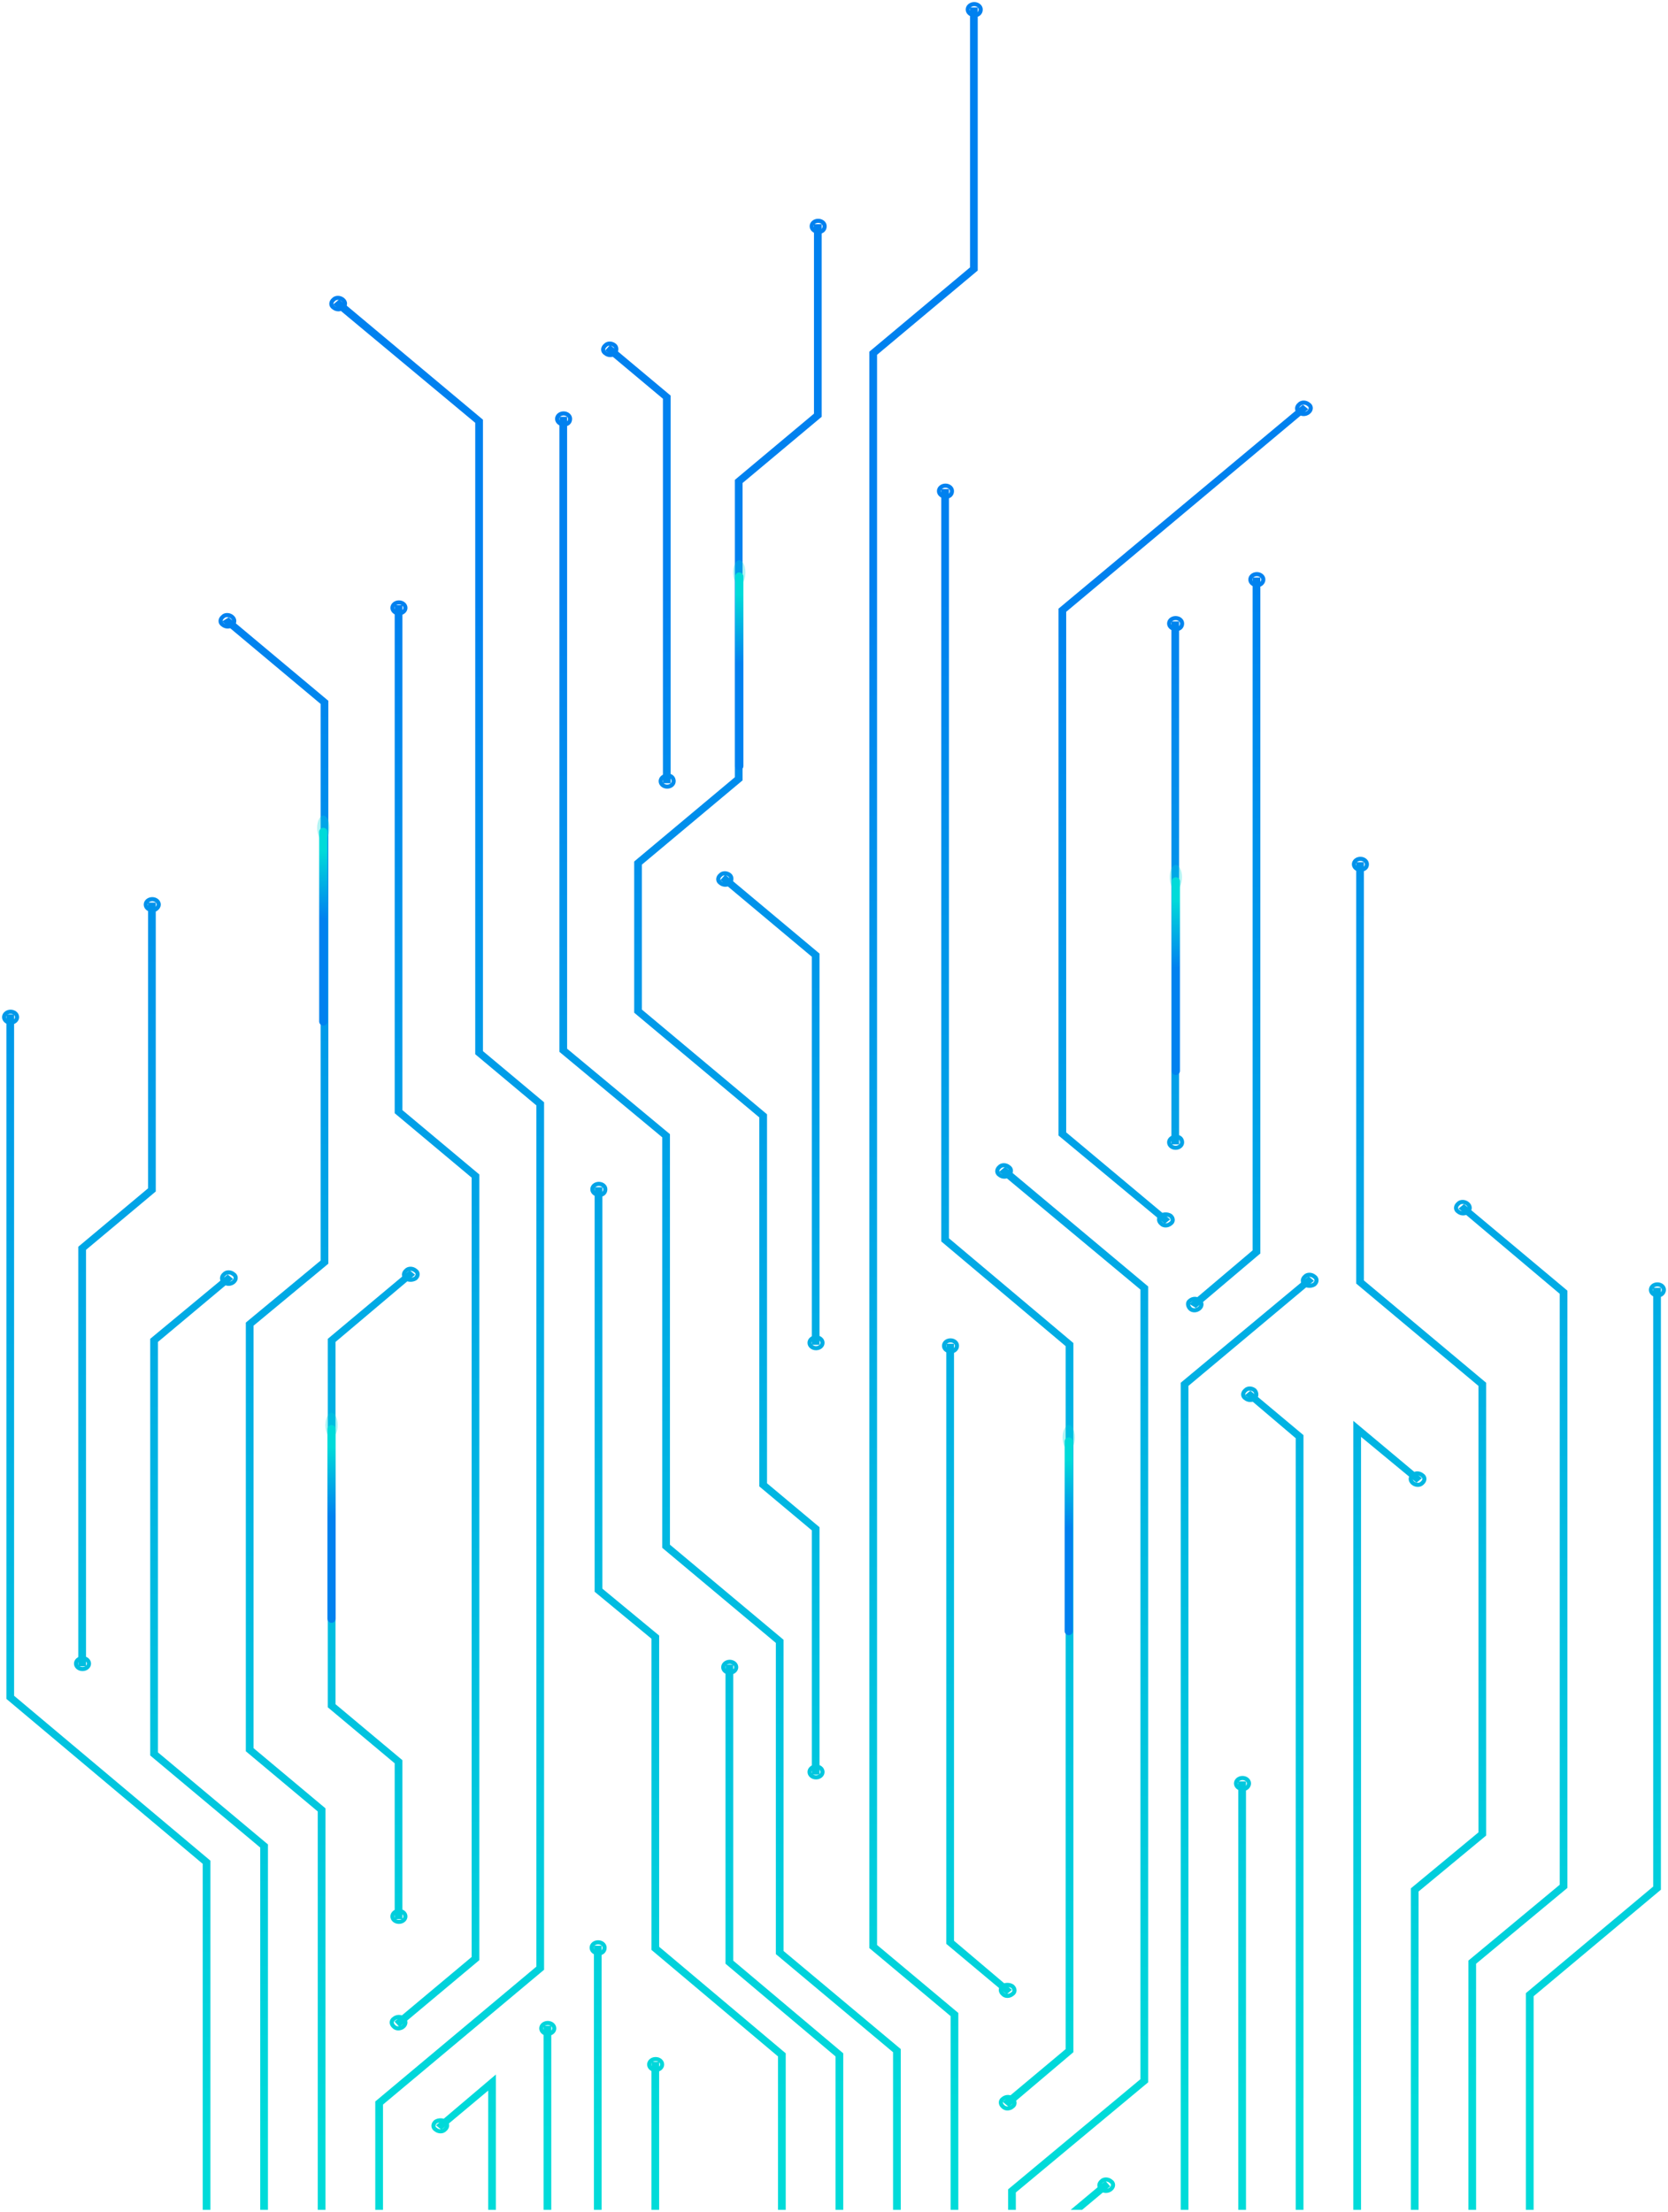 <svg width="405" height="537" viewBox="0 0 405 537" fill="none" xmlns="http://www.w3.org/2000/svg">
<path d="M2.05 412.224L49.719 452.265V536H50.592V451.973L2.923 411.932V246.799H2.05V412.224Z" stroke="url(#paint0_linear_1921_1429)"/>
<path d="M4.143 246.945C4.143 246.214 3.445 245.63 2.571 245.63C1.698 245.63 1 246.214 1 246.945C1 247.676 1.698 248.26 2.571 248.26C3.445 248.26 4.143 247.676 4.143 246.945Z" stroke="url(#paint1_linear_1921_1429)"/>
<path d="M36.972 325.274V425.961L63.687 448.32V536H64.56V448.027L37.845 425.669V325.566L55.83 310.514L55.306 310.076L36.972 325.274Z" stroke="url(#paint2_linear_1921_1429)"/>
<path d="M56.703 311.246C57.401 310.661 57.401 309.784 56.703 309.346C56.005 308.761 54.957 308.761 54.433 309.346C53.735 309.93 53.735 310.807 54.433 311.246C54.957 311.83 56.005 311.83 56.703 311.246Z" stroke="url(#paint3_linear_1921_1429)"/>
<path d="M54.776 150.935L78.348 170.663V306.276L60.189 321.328V424.938L77.65 439.551V536H78.523V439.259L61.062 424.646V321.62L79.221 306.569V170.371L55.474 150.496L54.776 150.935Z" stroke="url(#paint4_linear_1921_1429)"/>
<path d="M56.352 149.767C55.654 149.182 54.606 149.182 54.083 149.767C53.384 150.351 53.384 151.228 54.083 151.667C54.781 152.251 55.829 152.251 56.352 151.667C57.051 151.228 57.051 150.351 56.352 149.767Z" stroke="url(#paint5_linear_1921_1429)"/>
<path d="M81.666 73.922L115.889 102.418V255.714L130.731 268.135V477.693L91.618 510.427V536H92.492V510.719L131.604 477.985V267.843L116.762 255.421V102.126L82.364 73.337L81.666 73.922Z" stroke="url(#paint6_linear_1921_1429)"/>
<path d="M83.244 72.752C82.546 72.168 81.498 72.168 80.974 72.752C80.276 73.337 80.276 74.213 80.974 74.652C81.673 75.237 82.721 75.237 83.244 74.652C83.943 74.067 83.943 73.337 83.244 72.752Z" stroke="url(#paint7_linear_1921_1429)"/>
<path d="M119.035 536H119.908V504.728L106.638 515.98L107.162 516.418L119.035 506.481V536Z" stroke="url(#paint8_linear_1921_1429)"/>
<path d="M105.769 515.104C105.071 515.688 105.071 516.565 105.769 517.003C106.468 517.588 107.515 517.588 108.039 517.003C108.738 516.419 108.738 515.542 108.039 515.104C107.515 514.665 106.468 514.665 105.769 515.104Z" stroke="url(#paint9_linear_1921_1429)"/>
<path d="M132.479 492.306V536H133.352V492.306H132.479Z" stroke="url(#paint10_linear_1921_1429)"/>
<path d="M134.572 492.452C134.572 491.721 133.873 491.137 133 491.137C132.127 491.137 131.429 491.721 131.429 492.452C131.429 493.183 132.127 493.767 133 493.767C133.873 493.767 134.572 493.183 134.572 492.452Z" stroke="url(#paint11_linear_1921_1429)"/>
<path d="M144.705 472.87V536H145.578V472.87H144.705Z" stroke="url(#paint12_linear_1921_1429)"/>
<path d="M146.8 472.869C146.8 472.138 146.101 471.554 145.228 471.554C144.355 471.554 143.657 472.138 143.657 472.869C143.657 473.6 144.355 474.184 145.228 474.184C146.101 474.33 146.8 473.746 146.8 472.869Z" stroke="url(#paint13_linear_1921_1429)"/>
<path d="M158.671 501.074V536H159.544V501.074H158.671Z" stroke="url(#paint14_linear_1921_1429)"/>
<path d="M160.764 501.22C160.764 500.49 160.066 499.905 159.193 499.905C158.32 499.905 157.621 500.49 157.621 501.22C157.621 501.951 158.32 502.536 159.193 502.536C160.066 502.536 160.764 501.951 160.764 501.22Z" stroke="url(#paint15_linear_1921_1429)"/>
<path d="M144.881 386.212L158.675 397.611V473.162L189.406 499.028V536H190.279V498.736L159.548 472.87V397.318L145.754 385.92V288.74H144.881V386.212Z" stroke="url(#paint16_linear_1921_1429)"/>
<path d="M146.974 288.739C146.974 288.008 146.275 287.424 145.402 287.424C144.529 287.424 143.831 288.008 143.831 288.739C143.831 289.47 144.529 290.054 145.402 290.054C146.275 290.2 146.974 289.616 146.974 288.739Z" stroke="url(#paint17_linear_1921_1429)"/>
<path d="M176.656 476.524L203.372 499.028V536H204.245V498.736L177.529 476.231V404.625H176.656V476.524Z" stroke="url(#paint18_linear_1921_1429)"/>
<path d="M178.751 404.771C178.751 404.041 178.053 403.456 177.18 403.456C176.307 403.456 175.608 404.041 175.608 404.771C175.608 405.502 176.307 406.086 177.18 406.086C178.053 406.086 178.751 405.502 178.751 404.771Z" stroke="url(#paint19_linear_1921_1429)"/>
<path d="M136.323 255.129L161.292 275.88V375.544L188.88 398.634V474.185L217.341 498.005V536H218.214V497.713L189.753 473.893V398.341L162.165 375.252V275.588L137.196 254.837V101.687H136.323V255.129Z" stroke="url(#paint20_linear_1921_1429)"/>
<path d="M138.415 101.687C138.415 100.957 137.717 100.372 136.844 100.372C135.971 100.372 135.272 100.957 135.272 101.687C135.272 102.418 135.971 103.003 136.844 103.003C137.717 103.149 138.415 102.564 138.415 101.687Z" stroke="url(#paint21_linear_1921_1429)"/>
<path d="M236.027 65.154L211.582 85.612V472.724L231.312 489.237V536H232.186V488.945L212.455 472.432V85.905L236.9 65.446V2.316H236.027V65.154Z" stroke="url(#paint22_linear_1921_1429)"/>
<path d="M238.119 2.315C238.119 1.585 237.421 1 236.548 1C235.675 1 234.976 1.585 234.976 2.315C234.976 3.046 235.675 3.63 236.548 3.63C237.421 3.777 238.119 3.192 238.119 2.315Z" stroke="url(#paint23_linear_1921_1429)"/>
<path d="M243.357 284.502L277.406 312.852V505.02L245.278 531.763V536H246.151V532.055L278.279 505.312V312.56L244.055 283.918L243.357 284.502Z" stroke="url(#paint24_linear_1921_1429)"/>
<path d="M244.936 283.333C244.237 282.749 243.19 282.749 242.666 283.333C241.967 283.918 241.967 284.795 242.666 285.233C243.364 285.818 244.412 285.818 244.936 285.233C245.634 284.648 245.634 283.772 244.936 283.333Z" stroke="url(#paint25_linear_1921_1429)"/>
<path d="M261.344 536H262.566L268.852 530.74L268.328 530.155L261.344 536Z" stroke="url(#paint26_linear_1921_1429)"/>
<path d="M269.728 531.47C270.427 530.886 270.427 530.009 269.728 529.571C269.03 528.986 267.982 528.986 267.458 529.571C266.76 530.155 266.76 531.032 267.458 531.47C267.982 532.055 269.03 532.055 269.728 531.47Z" stroke="url(#paint27_linear_1921_1429)"/>
<path d="M287.183 335.942V536H288.056V336.234L318.263 310.953L317.74 310.514L287.183 335.942Z" stroke="url(#paint28_linear_1921_1429)"/>
<path d="M319.133 311.829C319.832 311.244 319.832 310.368 319.133 309.929C318.435 309.345 317.387 309.345 316.863 309.929C316.165 310.514 316.165 311.391 316.863 311.829C317.387 312.267 318.435 312.267 319.133 311.829Z" stroke="url(#paint29_linear_1921_1429)"/>
<path d="M301.16 432.975V536H302.033V432.975H301.16Z" stroke="url(#paint30_linear_1921_1429)"/>
<path d="M303.255 432.977C303.255 432.246 302.557 431.662 301.683 431.662C300.81 431.662 300.112 432.246 300.112 432.977C300.112 433.708 300.81 434.292 301.683 434.292C302.557 434.438 303.255 433.708 303.255 432.977Z" stroke="url(#paint31_linear_1921_1429)"/>
<path d="M303.07 338.718L315.118 348.948V536H315.991V348.655L303.593 338.28L303.07 338.718Z" stroke="url(#paint32_linear_1921_1429)"/>
<path d="M304.645 337.549C303.946 336.965 302.898 336.965 302.375 337.549C301.676 338.134 301.676 339.01 302.375 339.449C303.073 340.033 304.121 340.033 304.645 339.449C305.168 339.01 305.168 338.134 304.645 337.549Z" stroke="url(#paint33_linear_1921_1429)"/>
<path d="M329.092 536H329.965V347.779L343.934 359.323L344.457 358.885L329.092 346.025V536Z" stroke="url(#paint34_linear_1921_1429)"/>
<path d="M343.056 360.054C343.754 360.639 344.802 360.639 345.326 360.054C346.024 359.47 346.024 358.593 345.326 358.155C344.627 357.57 343.58 357.57 343.056 358.155C342.358 358.593 342.358 359.47 343.056 360.054Z" stroke="url(#paint35_linear_1921_1429)"/>
<path d="M329.791 311.391L359.474 336.234V445.105L343.061 458.695V536H343.934V458.987L360.347 445.397V335.942L330.664 311.099V209.827H329.791V311.391Z" stroke="url(#paint36_linear_1921_1429)"/>
<path d="M331.886 209.827C331.886 209.096 331.187 208.512 330.314 208.512C329.441 208.512 328.743 209.096 328.743 209.827C328.743 210.558 329.441 211.142 330.314 211.142C331.187 211.142 331.886 210.704 331.886 209.827Z" stroke="url(#paint37_linear_1921_1429)"/>
<path d="M354.934 293.416L379.205 313.875V457.818L357.03 476.231V536H357.903V476.524L380.078 458.111V313.583L355.458 292.978L354.934 293.416Z" stroke="url(#paint38_linear_1921_1429)"/>
<path d="M356.327 292.248C355.629 291.664 354.581 291.664 354.057 292.248C353.359 292.833 353.359 293.71 354.057 294.148C354.756 294.733 355.803 294.733 356.327 294.148C357.025 293.71 357.025 292.833 356.327 292.248Z" stroke="url(#paint39_linear_1921_1429)"/>
<path d="M401.904 458.257L370.998 484.123V536H371.871V484.415L402.777 458.549V313.145H401.904V458.257Z" stroke="url(#paint40_linear_1921_1429)"/>
<path d="M404.001 313.144C404.001 312.413 403.302 311.829 402.429 311.829C401.556 311.829 400.858 312.413 400.858 313.144C400.858 313.875 401.556 314.459 402.429 314.459C403.302 314.605 404.001 313.875 404.001 313.144Z" stroke="url(#paint41_linear_1921_1429)"/>
<path d="M115.889 285.379V475.647L97.031 491.429L96.507 490.845L115.016 475.354V285.671L96.333 270.035V147.427H97.206V269.742L115.889 285.379Z" stroke="url(#paint42_linear_1921_1429)"/>
<path d="M97.909 492.014C97.211 492.599 96.163 492.599 95.639 492.014C94.941 491.43 94.941 490.553 95.639 490.114C96.338 489.53 97.386 489.53 97.909 490.114C98.608 490.553 98.608 491.43 97.909 492.014Z" stroke="url(#paint43_linear_1921_1429)"/>
<path d="M98.436 147.576C98.436 146.845 97.738 146.261 96.865 146.261C95.992 146.261 95.293 146.845 95.293 147.576C95.293 148.307 95.992 148.891 96.865 148.891C97.738 148.891 98.436 148.307 98.436 147.576Z" stroke="url(#paint44_linear_1921_1429)"/>
<path d="M99.998 309.491L80.965 325.565V413.977L97.204 427.568V465.417H96.331V427.86L80.092 414.269V325.273L99.474 309.052L99.998 309.491Z" stroke="url(#paint45_linear_1921_1429)"/>
<path d="M98.431 465.27C98.431 466.001 97.733 466.585 96.86 466.585C95.987 466.585 95.288 466.001 95.288 465.27C95.288 464.54 95.987 463.955 96.86 463.955C97.733 463.955 98.431 464.54 98.431 465.27Z" stroke="url(#paint46_linear_1921_1429)"/>
<path d="M100.878 310.369C101.576 309.784 101.576 308.908 100.878 308.469C100.179 307.885 99.132 307.885 98.608 308.469C97.909 309.054 97.909 309.931 98.608 310.369C99.132 310.807 100.179 310.807 100.878 310.369Z" stroke="url(#paint47_linear_1921_1429)"/>
<path d="M260.124 326.295V498.004L244.933 510.864L244.235 510.279L259.251 497.712V326.588L229.043 301.16V119.222H229.917V300.868L260.124 326.295Z" stroke="url(#paint48_linear_1921_1429)"/>
<path d="M245.808 511.449C245.109 512.033 244.062 512.033 243.538 511.449C242.839 510.864 242.839 509.987 243.538 509.549C244.236 508.965 245.284 508.965 245.808 509.549C246.506 510.134 246.506 511.01 245.808 511.449Z" stroke="url(#paint49_linear_1921_1429)"/>
<path d="M231.136 119.223C231.136 118.493 230.438 117.908 229.565 117.908C228.692 117.908 227.993 118.493 227.993 119.223C227.993 119.954 228.692 120.539 229.565 120.539C230.438 120.685 231.136 120.1 231.136 119.223Z" stroke="url(#paint50_linear_1921_1429)"/>
<path d="M244.933 483.099L244.409 483.538L230.266 471.701V326.735H231.139V471.408L244.933 483.099Z" stroke="url(#paint51_linear_1921_1429)"/>
<path d="M245.798 482.222C246.497 482.806 246.497 483.683 245.798 484.122C245.1 484.706 244.052 484.706 243.528 484.122C242.83 483.537 242.83 482.66 243.528 482.222C244.052 481.783 245.1 481.783 245.798 482.222Z" stroke="url(#paint52_linear_1921_1429)"/>
<path d="M232.358 326.735C232.358 326.004 231.66 325.42 230.787 325.42C229.914 325.42 229.215 326.004 229.215 326.735C229.215 327.466 229.914 328.05 230.787 328.05C231.485 328.197 232.358 327.612 232.358 326.735Z" stroke="url(#paint53_linear_1921_1429)"/>
<path d="M37.322 219.618V289.032L20.385 303.207V404.041H19.512V302.915L36.449 288.74V219.618H37.322Z" stroke="url(#paint54_linear_1921_1429)"/>
<path d="M21.604 403.893C21.604 404.624 20.906 405.208 20.033 405.208C19.16 405.208 18.461 404.624 18.461 403.893C18.461 403.163 19.16 402.578 20.033 402.578C20.906 402.578 21.604 403.163 21.604 403.893Z" stroke="url(#paint55_linear_1921_1429)"/>
<path d="M38.542 219.617C38.542 218.886 37.843 218.301 36.97 218.301C36.097 218.301 35.399 218.886 35.399 219.617C35.399 220.347 36.097 220.932 36.97 220.932C37.669 221.078 38.542 220.347 38.542 219.617Z" stroke="url(#paint56_linear_1921_1429)"/>
<path d="M199.009 54.923V100.956L179.802 117.031V189.222L155.356 209.68V245.337L185.738 270.765V360.346L198.485 371.013V430.344H197.612V371.306L184.865 360.638V271.057L154.483 245.63V209.388L178.929 188.929V116.739L198.136 100.664V54.923H199.009Z" stroke="url(#paint57_linear_1921_1429)"/>
<path d="M199.71 430.199C199.71 430.93 199.012 431.514 198.139 431.514C197.266 431.514 196.567 430.93 196.567 430.199C196.567 429.468 197.266 428.884 198.139 428.884C199.012 428.884 199.71 429.468 199.71 430.199Z" stroke="url(#paint58_linear_1921_1429)"/>
<path d="M200.229 54.926C200.229 54.195 199.531 53.61 198.658 53.61C197.785 53.61 197.086 54.195 197.086 54.926C197.086 55.656 197.785 56.241 198.658 56.241C199.531 56.387 200.229 55.802 200.229 54.926Z" stroke="url(#paint59_linear_1921_1429)"/>
<path d="M198.484 231.747V326.004H197.61V232.04L175.61 213.627L176.133 213.042L198.484 231.747Z" stroke="url(#paint60_linear_1921_1429)"/>
<path d="M199.709 326.005C199.709 326.735 199.01 327.32 198.137 327.32C197.264 327.32 196.566 326.735 196.566 326.005C196.566 325.274 197.264 324.689 198.137 324.689C199.01 324.689 199.709 325.274 199.709 326.005Z" stroke="url(#paint61_linear_1921_1429)"/>
<path d="M177.186 212.457C176.488 211.873 175.44 211.873 174.916 212.457C174.218 213.042 174.218 213.919 174.916 214.357C175.615 214.942 176.662 214.942 177.186 214.357C177.71 213.772 177.71 212.896 177.186 212.457Z" stroke="url(#paint62_linear_1921_1429)"/>
<path d="M162.336 96.279V189.66H161.463V96.572L147.668 85.027L148.192 84.442L162.336 96.279Z" stroke="url(#paint63_linear_1921_1429)"/>
<path d="M163.565 189.66C163.565 190.391 162.867 190.975 161.994 190.975C161.121 190.975 160.422 190.391 160.422 189.66C160.422 188.929 161.121 188.345 161.994 188.345C162.867 188.199 163.565 188.783 163.565 189.66Z" stroke="url(#paint64_linear_1921_1429)"/>
<path d="M149.247 83.86C148.549 83.275 147.501 83.275 146.977 83.86C146.279 84.444 146.279 85.321 146.977 85.759C147.676 86.344 148.723 86.344 149.247 85.759C149.771 85.175 149.771 84.298 149.247 83.86Z" stroke="url(#paint65_linear_1921_1429)"/>
<path d="M305.519 140.707V304.086L290.328 316.946L289.63 316.507L304.646 303.794V140.707H305.519Z" stroke="url(#paint66_linear_1921_1429)"/>
<path d="M291.2 317.675C290.501 318.26 289.454 318.26 288.93 317.675C288.406 317.091 288.231 316.214 288.93 315.776C289.628 315.191 290.676 315.191 291.2 315.776C291.898 316.214 291.898 317.091 291.2 317.675Z" stroke="url(#paint67_linear_1921_1429)"/>
<path d="M306.742 140.706C306.742 139.975 306.043 139.39 305.17 139.39C304.297 139.39 303.599 139.975 303.599 140.706C303.599 141.436 304.297 142.021 305.17 142.021C306.043 142.167 306.742 141.436 306.742 140.706Z" stroke="url(#paint68_linear_1921_1429)"/>
<path d="M316.872 99.348L258.378 148.303V275.148L283.347 296.045L282.823 296.484L257.505 275.44V148.011L316.349 98.909L316.872 99.348Z" stroke="url(#paint69_linear_1921_1429)"/>
<path d="M284.22 295.169C284.918 295.754 284.918 296.631 284.22 297.069C283.521 297.653 282.473 297.653 281.95 297.069C281.251 296.484 281.251 295.608 281.95 295.169C282.473 294.731 283.521 294.731 284.22 295.169Z" stroke="url(#paint70_linear_1921_1429)"/>
<path d="M317.737 100.08C318.436 99.495 318.436 98.618 317.737 98.18C317.039 97.595 315.991 97.595 315.467 98.18C314.769 98.764 314.769 99.641 315.467 100.08C315.991 100.664 317.039 100.664 317.737 100.08Z" stroke="url(#paint71_linear_1921_1429)"/>
<path d="M284.922 151.373V277.341H285.795V151.373H284.922Z" stroke="url(#paint72_linear_1921_1429)"/>
<path d="M287.017 277.342C287.017 278.073 286.319 278.658 285.446 278.658C284.573 278.658 283.874 278.073 283.874 277.342C283.874 276.612 284.573 276.027 285.446 276.027C286.319 275.881 287.017 276.466 287.017 277.342Z" stroke="url(#paint73_linear_1921_1429)"/>
<path d="M287.017 151.375C287.017 150.644 286.319 150.06 285.446 150.06C284.573 150.06 283.874 150.644 283.874 151.375C283.874 152.105 284.573 152.69 285.446 152.69C286.319 152.836 287.017 152.252 287.017 151.375Z" stroke="url(#paint74_linear_1921_1429)"/>
<path d="M179.5 185.984L179.5 139.97" stroke="url(#paint75_linear_1921_1429)" stroke-width="2" stroke-linecap="round"/>
<g opacity="0.3" filter="url(#filter0_f_1921_1429)">
<ellipse cx="179.5" cy="139.001" rx="3.001" ry="1.5" transform="rotate(-90 179.5 139.001)" fill="#01DBDA"/>
</g>
<path d="M285.5 259.984L285.5 213.97" stroke="url(#paint76_linear_1921_1429)" stroke-width="2" stroke-linecap="round"/>
<g opacity="0.3" filter="url(#filter1_f_1921_1429)">
<ellipse cx="285.5" cy="213.001" rx="3.001" ry="1.5" transform="rotate(-90 285.5 213.001)" fill="#01DBDA"/>
</g>
<path d="M80.5 392.984L80.5 346.97" stroke="url(#paint77_linear_1921_1429)" stroke-width="2" stroke-linecap="round"/>
<g opacity="0.3" filter="url(#filter2_f_1921_1429)">
<ellipse cx="80.5" cy="346.001" rx="3.001" ry="1.5" transform="rotate(-90 80.5 346.001)" fill="#01DBDA"/>
</g>
<path d="M78.5 247.984L78.5 201.97" stroke="url(#paint78_linear_1921_1429)" stroke-width="2" stroke-linecap="round"/>
<g opacity="0.3" filter="url(#filter3_f_1921_1429)">
<ellipse cx="78.5" cy="201.001" rx="3.001" ry="1.5" transform="rotate(-90 78.5 201.001)" fill="#01DBDA"/>
</g>
<path d="M259.5 395.984L259.5 349.97" stroke="url(#paint79_linear_1921_1429)" stroke-width="2" stroke-linecap="round"/>
<g opacity="0.3" filter="url(#filter4_f_1921_1429)">
<ellipse cx="259.5" cy="349.001" rx="3.001" ry="1.5" transform="rotate(-90 259.5 349.001)" fill="#01DBDA"/>
</g>
<defs>
<filter id="filter0_f_1921_1429" x="174" y="132" width="11" height="14.002" filterUnits="userSpaceOnUse" color-interpolation-filters="sRGB">
<feFlood flood-opacity="0" result="BackgroundImageFix"/>
<feBlend mode="normal" in="SourceGraphic" in2="BackgroundImageFix" result="shape"/>
<feGaussianBlur stdDeviation="2" result="effect1_foregroundBlur_1921_1429"/>
</filter>
<filter id="filter1_f_1921_1429" x="280" y="206" width="11" height="14.002" filterUnits="userSpaceOnUse" color-interpolation-filters="sRGB">
<feFlood flood-opacity="0" result="BackgroundImageFix"/>
<feBlend mode="normal" in="SourceGraphic" in2="BackgroundImageFix" result="shape"/>
<feGaussianBlur stdDeviation="2" result="effect1_foregroundBlur_1921_1429"/>
</filter>
<filter id="filter2_f_1921_1429" x="75" y="339" width="11" height="14.002" filterUnits="userSpaceOnUse" color-interpolation-filters="sRGB">
<feFlood flood-opacity="0" result="BackgroundImageFix"/>
<feBlend mode="normal" in="SourceGraphic" in2="BackgroundImageFix" result="shape"/>
<feGaussianBlur stdDeviation="2" result="effect1_foregroundBlur_1921_1429"/>
</filter>
<filter id="filter3_f_1921_1429" x="73" y="194" width="11" height="14.002" filterUnits="userSpaceOnUse" color-interpolation-filters="sRGB">
<feFlood flood-opacity="0" result="BackgroundImageFix"/>
<feBlend mode="normal" in="SourceGraphic" in2="BackgroundImageFix" result="shape"/>
<feGaussianBlur stdDeviation="2" result="effect1_foregroundBlur_1921_1429"/>
</filter>
<filter id="filter4_f_1921_1429" x="254" y="342" width="11" height="14.002" filterUnits="userSpaceOnUse" color-interpolation-filters="sRGB">
<feFlood flood-opacity="0" result="BackgroundImageFix"/>
<feBlend mode="normal" in="SourceGraphic" in2="BackgroundImageFix" result="shape"/>
<feGaussianBlur stdDeviation="2" result="effect1_foregroundBlur_1921_1429"/>
</filter>
<linearGradient id="paint0_linear_1921_1429" x1="170" y1="143.5" x2="184.201" y2="516.459" gradientUnits="userSpaceOnUse">
<stop stop-color="#0081EF"/>
<stop offset="1" stop-color="#00DBD9" stopOpacity="0"/>
</linearGradient>
<linearGradient id="paint1_linear_1921_1429" x1="170" y1="143.5" x2="184.201" y2="516.459" gradientUnits="userSpaceOnUse">
<stop stop-color="#0081EF"/>
<stop offset="1" stop-color="#00DBD9" stopOpacity="0"/>
</linearGradient>
<linearGradient id="paint2_linear_1921_1429" x1="170" y1="143.5" x2="184.201" y2="516.459" gradientUnits="userSpaceOnUse">
<stop stop-color="#0081EF"/>
<stop offset="1" stop-color="#00DBD9" stopOpacity="0"/>
</linearGradient>
<linearGradient id="paint3_linear_1921_1429" x1="170" y1="143.5" x2="184.201" y2="516.459" gradientUnits="userSpaceOnUse">
<stop stop-color="#0081EF"/>
<stop offset="1" stop-color="#00DBD9" stopOpacity="0"/>
</linearGradient>
<linearGradient id="paint4_linear_1921_1429" x1="170" y1="143.5" x2="184.201" y2="516.459" gradientUnits="userSpaceOnUse">
<stop stop-color="#0081EF"/>
<stop offset="1" stop-color="#00DBD9" stopOpacity="0"/>
</linearGradient>
<linearGradient id="paint5_linear_1921_1429" x1="170" y1="143.5" x2="184.201" y2="516.459" gradientUnits="userSpaceOnUse">
<stop stop-color="#0081EF"/>
<stop offset="1" stop-color="#00DBD9" stopOpacity="0"/>
</linearGradient>
<linearGradient id="paint6_linear_1921_1429" x1="170" y1="143.5" x2="184.201" y2="516.459" gradientUnits="userSpaceOnUse">
<stop stop-color="#0081EF"/>
<stop offset="1" stop-color="#00DBD9" stopOpacity="0"/>
</linearGradient>
<linearGradient id="paint7_linear_1921_1429" x1="170" y1="143.5" x2="184.201" y2="516.459" gradientUnits="userSpaceOnUse">
<stop stop-color="#0081EF"/>
<stop offset="1" stop-color="#00DBD9" stopOpacity="0"/>
</linearGradient>
<linearGradient id="paint8_linear_1921_1429" x1="170" y1="143.5" x2="184.201" y2="516.459" gradientUnits="userSpaceOnUse">
<stop stop-color="#0081EF"/>
<stop offset="1" stop-color="#00DBD9" stopOpacity="0"/>
</linearGradient>
<linearGradient id="paint9_linear_1921_1429" x1="170" y1="143.5" x2="184.201" y2="516.459" gradientUnits="userSpaceOnUse">
<stop stop-color="#0081EF"/>
<stop offset="1" stop-color="#00DBD9" stopOpacity="0"/>
</linearGradient>
<linearGradient id="paint10_linear_1921_1429" x1="170" y1="143.5" x2="184.201" y2="516.459" gradientUnits="userSpaceOnUse">
<stop stop-color="#0081EF"/>
<stop offset="1" stop-color="#00DBD9" stopOpacity="0"/>
</linearGradient>
<linearGradient id="paint11_linear_1921_1429" x1="170" y1="143.5" x2="184.201" y2="516.459" gradientUnits="userSpaceOnUse">
<stop stop-color="#0081EF"/>
<stop offset="1" stop-color="#00DBD9" stopOpacity="0"/>
</linearGradient>
<linearGradient id="paint12_linear_1921_1429" x1="170" y1="143.5" x2="184.201" y2="516.459" gradientUnits="userSpaceOnUse">
<stop stop-color="#0081EF"/>
<stop offset="1" stop-color="#00DBD9" stopOpacity="0"/>
</linearGradient>
<linearGradient id="paint13_linear_1921_1429" x1="170" y1="143.5" x2="184.201" y2="516.459" gradientUnits="userSpaceOnUse">
<stop stop-color="#0081EF"/>
<stop offset="1" stop-color="#00DBD9" stopOpacity="0"/>
</linearGradient>
<linearGradient id="paint14_linear_1921_1429" x1="170" y1="143.5" x2="184.201" y2="516.459" gradientUnits="userSpaceOnUse">
<stop stop-color="#0081EF"/>
<stop offset="1" stop-color="#00DBD9" stopOpacity="0"/>
</linearGradient>
<linearGradient id="paint15_linear_1921_1429" x1="170" y1="143.5" x2="184.201" y2="516.459" gradientUnits="userSpaceOnUse">
<stop stop-color="#0081EF"/>
<stop offset="1" stop-color="#00DBD9" stopOpacity="0"/>
</linearGradient>
<linearGradient id="paint16_linear_1921_1429" x1="170" y1="143.5" x2="184.201" y2="516.459" gradientUnits="userSpaceOnUse">
<stop stop-color="#0081EF"/>
<stop offset="1" stop-color="#00DBD9" stopOpacity="0"/>
</linearGradient>
<linearGradient id="paint17_linear_1921_1429" x1="170" y1="143.5" x2="184.201" y2="516.459" gradientUnits="userSpaceOnUse">
<stop stop-color="#0081EF"/>
<stop offset="1" stop-color="#00DBD9" stopOpacity="0"/>
</linearGradient>
<linearGradient id="paint18_linear_1921_1429" x1="170" y1="143.5" x2="184.201" y2="516.459" gradientUnits="userSpaceOnUse">
<stop stop-color="#0081EF"/>
<stop offset="1" stop-color="#00DBD9" stopOpacity="0"/>
</linearGradient>
<linearGradient id="paint19_linear_1921_1429" x1="170" y1="143.5" x2="184.201" y2="516.459" gradientUnits="userSpaceOnUse">
<stop stop-color="#0081EF"/>
<stop offset="1" stop-color="#00DBD9" stopOpacity="0"/>
</linearGradient>
<linearGradient id="paint20_linear_1921_1429" x1="170" y1="143.5" x2="184.201" y2="516.459" gradientUnits="userSpaceOnUse">
<stop stop-color="#0081EF"/>
<stop offset="1" stop-color="#00DBD9" stopOpacity="0"/>
</linearGradient>
<linearGradient id="paint21_linear_1921_1429" x1="170" y1="143.5" x2="184.201" y2="516.459" gradientUnits="userSpaceOnUse">
<stop stop-color="#0081EF"/>
<stop offset="1" stop-color="#00DBD9" stopOpacity="0"/>
</linearGradient>
<linearGradient id="paint22_linear_1921_1429" x1="170" y1="143.5" x2="184.201" y2="516.459" gradientUnits="userSpaceOnUse">
<stop stop-color="#0081EF"/>
<stop offset="1" stop-color="#00DBD9" stopOpacity="0"/>
</linearGradient>
<linearGradient id="paint23_linear_1921_1429" x1="170" y1="143.5" x2="184.201" y2="516.459" gradientUnits="userSpaceOnUse">
<stop stop-color="#0081EF"/>
<stop offset="1" stop-color="#00DBD9" stopOpacity="0"/>
</linearGradient>
<linearGradient id="paint24_linear_1921_1429" x1="170" y1="143.5" x2="184.201" y2="516.459" gradientUnits="userSpaceOnUse">
<stop stop-color="#0081EF"/>
<stop offset="1" stop-color="#00DBD9" stopOpacity="0"/>
</linearGradient>
<linearGradient id="paint25_linear_1921_1429" x1="170" y1="143.5" x2="184.201" y2="516.459" gradientUnits="userSpaceOnUse">
<stop stop-color="#0081EF"/>
<stop offset="1" stop-color="#00DBD9" stopOpacity="0"/>
</linearGradient>
<linearGradient id="paint26_linear_1921_1429" x1="170" y1="143.5" x2="184.201" y2="516.459" gradientUnits="userSpaceOnUse">
<stop stop-color="#0081EF"/>
<stop offset="1" stop-color="#00DBD9" stopOpacity="0"/>
</linearGradient>
<linearGradient id="paint27_linear_1921_1429" x1="170" y1="143.5" x2="184.201" y2="516.459" gradientUnits="userSpaceOnUse">
<stop stop-color="#0081EF"/>
<stop offset="1" stop-color="#00DBD9" stopOpacity="0"/>
</linearGradient>
<linearGradient id="paint28_linear_1921_1429" x1="170" y1="143.5" x2="184.201" y2="516.459" gradientUnits="userSpaceOnUse">
<stop stop-color="#0081EF"/>
<stop offset="1" stop-color="#00DBD9" stopOpacity="0"/>
</linearGradient>
<linearGradient id="paint29_linear_1921_1429" x1="170" y1="143.5" x2="184.201" y2="516.459" gradientUnits="userSpaceOnUse">
<stop stop-color="#0081EF"/>
<stop offset="1" stop-color="#00DBD9" stopOpacity="0"/>
</linearGradient>
<linearGradient id="paint30_linear_1921_1429" x1="170" y1="143.5" x2="184.201" y2="516.459" gradientUnits="userSpaceOnUse">
<stop stop-color="#0081EF"/>
<stop offset="1" stop-color="#00DBD9" stopOpacity="0"/>
</linearGradient>
<linearGradient id="paint31_linear_1921_1429" x1="170" y1="143.5" x2="184.201" y2="516.459" gradientUnits="userSpaceOnUse">
<stop stop-color="#0081EF"/>
<stop offset="1" stop-color="#00DBD9" stopOpacity="0"/>
</linearGradient>
<linearGradient id="paint32_linear_1921_1429" x1="170" y1="143.5" x2="184.201" y2="516.459" gradientUnits="userSpaceOnUse">
<stop stop-color="#0081EF"/>
<stop offset="1" stop-color="#00DBD9" stopOpacity="0"/>
</linearGradient>
<linearGradient id="paint33_linear_1921_1429" x1="170" y1="143.5" x2="184.201" y2="516.459" gradientUnits="userSpaceOnUse">
<stop stop-color="#0081EF"/>
<stop offset="1" stop-color="#00DBD9" stopOpacity="0"/>
</linearGradient>
<linearGradient id="paint34_linear_1921_1429" x1="170" y1="143.5" x2="184.201" y2="516.459" gradientUnits="userSpaceOnUse">
<stop stop-color="#0081EF"/>
<stop offset="1" stop-color="#00DBD9" stopOpacity="0"/>
</linearGradient>
<linearGradient id="paint35_linear_1921_1429" x1="170" y1="143.5" x2="184.201" y2="516.459" gradientUnits="userSpaceOnUse">
<stop stop-color="#0081EF"/>
<stop offset="1" stop-color="#00DBD9" stopOpacity="0"/>
</linearGradient>
<linearGradient id="paint36_linear_1921_1429" x1="170" y1="143.5" x2="184.201" y2="516.459" gradientUnits="userSpaceOnUse">
<stop stop-color="#0081EF"/>
<stop offset="1" stop-color="#00DBD9" stopOpacity="0"/>
</linearGradient>
<linearGradient id="paint37_linear_1921_1429" x1="170" y1="143.5" x2="184.201" y2="516.459" gradientUnits="userSpaceOnUse">
<stop stop-color="#0081EF"/>
<stop offset="1" stop-color="#00DBD9" stopOpacity="0"/>
</linearGradient>
<linearGradient id="paint38_linear_1921_1429" x1="170" y1="143.5" x2="184.201" y2="516.459" gradientUnits="userSpaceOnUse">
<stop stop-color="#0081EF"/>
<stop offset="1" stop-color="#00DBD9" stopOpacity="0"/>
</linearGradient>
<linearGradient id="paint39_linear_1921_1429" x1="170" y1="143.5" x2="184.201" y2="516.459" gradientUnits="userSpaceOnUse">
<stop stop-color="#0081EF"/>
<stop offset="1" stop-color="#00DBD9" stopOpacity="0"/>
</linearGradient>
<linearGradient id="paint40_linear_1921_1429" x1="170" y1="143.5" x2="184.201" y2="516.459" gradientUnits="userSpaceOnUse">
<stop stop-color="#0081EF"/>
<stop offset="1" stop-color="#00DBD9" stopOpacity="0"/>
</linearGradient>
<linearGradient id="paint41_linear_1921_1429" x1="170" y1="143.5" x2="184.201" y2="516.459" gradientUnits="userSpaceOnUse">
<stop stop-color="#0081EF"/>
<stop offset="1" stop-color="#00DBD9" stopOpacity="0"/>
</linearGradient>
<linearGradient id="paint42_linear_1921_1429" x1="170" y1="143.5" x2="184.201" y2="516.459" gradientUnits="userSpaceOnUse">
<stop stop-color="#0081EF"/>
<stop offset="1" stop-color="#00DBD9" stopOpacity="0"/>
</linearGradient>
<linearGradient id="paint43_linear_1921_1429" x1="170" y1="143.5" x2="184.201" y2="516.459" gradientUnits="userSpaceOnUse">
<stop stop-color="#0081EF"/>
<stop offset="1" stop-color="#00DBD9" stopOpacity="0"/>
</linearGradient>
<linearGradient id="paint44_linear_1921_1429" x1="170" y1="143.5" x2="184.201" y2="516.459" gradientUnits="userSpaceOnUse">
<stop stop-color="#0081EF"/>
<stop offset="1" stop-color="#00DBD9" stopOpacity="0"/>
</linearGradient>
<linearGradient id="paint45_linear_1921_1429" x1="170" y1="143.5" x2="184.201" y2="516.459" gradientUnits="userSpaceOnUse">
<stop stop-color="#0081EF"/>
<stop offset="1" stop-color="#00DBD9" stopOpacity="0"/>
</linearGradient>
<linearGradient id="paint46_linear_1921_1429" x1="170" y1="143.5" x2="184.201" y2="516.459" gradientUnits="userSpaceOnUse">
<stop stop-color="#0081EF"/>
<stop offset="1" stop-color="#00DBD9" stopOpacity="0"/>
</linearGradient>
<linearGradient id="paint47_linear_1921_1429" x1="170" y1="143.5" x2="184.201" y2="516.459" gradientUnits="userSpaceOnUse">
<stop stop-color="#0081EF"/>
<stop offset="1" stop-color="#00DBD9" stopOpacity="0"/>
</linearGradient>
<linearGradient id="paint48_linear_1921_1429" x1="170" y1="143.5" x2="184.201" y2="516.459" gradientUnits="userSpaceOnUse">
<stop stop-color="#0081EF"/>
<stop offset="1" stop-color="#00DBD9" stopOpacity="0"/>
</linearGradient>
<linearGradient id="paint49_linear_1921_1429" x1="170" y1="143.5" x2="184.201" y2="516.459" gradientUnits="userSpaceOnUse">
<stop stop-color="#0081EF"/>
<stop offset="1" stop-color="#00DBD9" stopOpacity="0"/>
</linearGradient>
<linearGradient id="paint50_linear_1921_1429" x1="170" y1="143.5" x2="184.201" y2="516.459" gradientUnits="userSpaceOnUse">
<stop stop-color="#0081EF"/>
<stop offset="1" stop-color="#00DBD9" stopOpacity="0"/>
</linearGradient>
<linearGradient id="paint51_linear_1921_1429" x1="170" y1="143.5" x2="184.201" y2="516.459" gradientUnits="userSpaceOnUse">
<stop stop-color="#0081EF"/>
<stop offset="1" stop-color="#00DBD9" stopOpacity="0"/>
</linearGradient>
<linearGradient id="paint52_linear_1921_1429" x1="170" y1="143.5" x2="184.201" y2="516.459" gradientUnits="userSpaceOnUse">
<stop stop-color="#0081EF"/>
<stop offset="1" stop-color="#00DBD9" stopOpacity="0"/>
</linearGradient>
<linearGradient id="paint53_linear_1921_1429" x1="170" y1="143.5" x2="184.201" y2="516.459" gradientUnits="userSpaceOnUse">
<stop stop-color="#0081EF"/>
<stop offset="1" stop-color="#00DBD9" stopOpacity="0"/>
</linearGradient>
<linearGradient id="paint54_linear_1921_1429" x1="170" y1="143.5" x2="184.201" y2="516.459" gradientUnits="userSpaceOnUse">
<stop stop-color="#0081EF"/>
<stop offset="1" stop-color="#00DBD9" stopOpacity="0"/>
</linearGradient>
<linearGradient id="paint55_linear_1921_1429" x1="170" y1="143.5" x2="184.201" y2="516.459" gradientUnits="userSpaceOnUse">
<stop stop-color="#0081EF"/>
<stop offset="1" stop-color="#00DBD9" stopOpacity="0"/>
</linearGradient>
<linearGradient id="paint56_linear_1921_1429" x1="170" y1="143.5" x2="184.201" y2="516.459" gradientUnits="userSpaceOnUse">
<stop stop-color="#0081EF"/>
<stop offset="1" stop-color="#00DBD9" stopOpacity="0"/>
</linearGradient>
<linearGradient id="paint57_linear_1921_1429" x1="170" y1="143.5" x2="184.201" y2="516.459" gradientUnits="userSpaceOnUse">
<stop stop-color="#0081EF"/>
<stop offset="1" stop-color="#00DBD9" stopOpacity="0"/>
</linearGradient>
<linearGradient id="paint58_linear_1921_1429" x1="170" y1="143.5" x2="184.201" y2="516.459" gradientUnits="userSpaceOnUse">
<stop stop-color="#0081EF"/>
<stop offset="1" stop-color="#00DBD9" stopOpacity="0"/>
</linearGradient>
<linearGradient id="paint59_linear_1921_1429" x1="170" y1="143.5" x2="184.201" y2="516.459" gradientUnits="userSpaceOnUse">
<stop stop-color="#0081EF"/>
<stop offset="1" stop-color="#00DBD9" stopOpacity="0"/>
</linearGradient>
<linearGradient id="paint60_linear_1921_1429" x1="170" y1="143.5" x2="184.201" y2="516.459" gradientUnits="userSpaceOnUse">
<stop stop-color="#0081EF"/>
<stop offset="1" stop-color="#00DBD9" stopOpacity="0"/>
</linearGradient>
<linearGradient id="paint61_linear_1921_1429" x1="170" y1="143.5" x2="184.201" y2="516.459" gradientUnits="userSpaceOnUse">
<stop stop-color="#0081EF"/>
<stop offset="1" stop-color="#00DBD9" stopOpacity="0"/>
</linearGradient>
<linearGradient id="paint62_linear_1921_1429" x1="170" y1="143.5" x2="184.201" y2="516.459" gradientUnits="userSpaceOnUse">
<stop stop-color="#0081EF"/>
<stop offset="1" stop-color="#00DBD9" stopOpacity="0"/>
</linearGradient>
<linearGradient id="paint63_linear_1921_1429" x1="170" y1="143.5" x2="184.201" y2="516.459" gradientUnits="userSpaceOnUse">
<stop stop-color="#0081EF"/>
<stop offset="1" stop-color="#00DBD9" stopOpacity="0"/>
</linearGradient>
<linearGradient id="paint64_linear_1921_1429" x1="170" y1="143.5" x2="184.201" y2="516.459" gradientUnits="userSpaceOnUse">
<stop stop-color="#0081EF"/>
<stop offset="1" stop-color="#00DBD9" stopOpacity="0"/>
</linearGradient>
<linearGradient id="paint65_linear_1921_1429" x1="170" y1="143.5" x2="184.201" y2="516.459" gradientUnits="userSpaceOnUse">
<stop stop-color="#0081EF"/>
<stop offset="1" stop-color="#00DBD9" stopOpacity="0"/>
</linearGradient>
<linearGradient id="paint66_linear_1921_1429" x1="170" y1="143.5" x2="184.201" y2="516.459" gradientUnits="userSpaceOnUse">
<stop stop-color="#0081EF"/>
<stop offset="1" stop-color="#00DBD9" stopOpacity="0"/>
</linearGradient>
<linearGradient id="paint67_linear_1921_1429" x1="170" y1="143.5" x2="184.201" y2="516.459" gradientUnits="userSpaceOnUse">
<stop stop-color="#0081EF"/>
<stop offset="1" stop-color="#00DBD9" stopOpacity="0"/>
</linearGradient>
<linearGradient id="paint68_linear_1921_1429" x1="170" y1="143.5" x2="184.201" y2="516.459" gradientUnits="userSpaceOnUse">
<stop stop-color="#0081EF"/>
<stop offset="1" stop-color="#00DBD9" stopOpacity="0"/>
</linearGradient>
<linearGradient id="paint69_linear_1921_1429" x1="170" y1="143.5" x2="184.201" y2="516.459" gradientUnits="userSpaceOnUse">
<stop stop-color="#0081EF"/>
<stop offset="1" stop-color="#00DBD9" stopOpacity="0"/>
</linearGradient>
<linearGradient id="paint70_linear_1921_1429" x1="170" y1="143.5" x2="184.201" y2="516.459" gradientUnits="userSpaceOnUse">
<stop stop-color="#0081EF"/>
<stop offset="1" stop-color="#00DBD9" stopOpacity="0"/>
</linearGradient>
<linearGradient id="paint71_linear_1921_1429" x1="170" y1="143.5" x2="184.201" y2="516.459" gradientUnits="userSpaceOnUse">
<stop stop-color="#0081EF"/>
<stop offset="1" stop-color="#00DBD9" stopOpacity="0"/>
</linearGradient>
<linearGradient id="paint72_linear_1921_1429" x1="170" y1="143.5" x2="184.201" y2="516.459" gradientUnits="userSpaceOnUse">
<stop stop-color="#0081EF"/>
<stop offset="1" stop-color="#00DBD9" stopOpacity="0"/>
</linearGradient>
<linearGradient id="paint73_linear_1921_1429" x1="170" y1="143.5" x2="184.201" y2="516.459" gradientUnits="userSpaceOnUse">
<stop stop-color="#0081EF"/>
<stop offset="1" stop-color="#00DBD9" stopOpacity="0"/>
</linearGradient>
<linearGradient id="paint74_linear_1921_1429" x1="170" y1="143.5" x2="184.201" y2="516.459" gradientUnits="userSpaceOnUse">
<stop stop-color="#0081EF"/>
<stop offset="1" stop-color="#00DBD9" stopOpacity="0"/>
</linearGradient>
<linearGradient id="paint75_linear_1921_1429" x1="179.769" y1="161.005" x2="180.85" y2="144.433" gradientUnits="userSpaceOnUse">
<stop stop-color="#0081EF" stopOpacity="0"/>
<stop offset="1" stop-color="#00DBD9"/>
</linearGradient>
<linearGradient id="paint76_linear_1921_1429" x1="285.769" y1="235.005" x2="286.85" y2="218.433" gradientUnits="userSpaceOnUse">
<stop stop-color="#0081EF" stopOpacity="0"/>
<stop offset="1" stop-color="#00DBD9"/>
</linearGradient>
<linearGradient id="paint77_linear_1921_1429" x1="80.769" y1="368.005" x2="81.85" y2="351.433" gradientUnits="userSpaceOnUse">
<stop stop-color="#0081EF" stopOpacity="0"/>
<stop offset="1" stop-color="#00DBD9"/>
</linearGradient>
<linearGradient id="paint78_linear_1921_1429" x1="78.769" y1="223.005" x2="79.85" y2="206.433" gradientUnits="userSpaceOnUse">
<stop stop-color="#0081EF" stopOpacity="0"/>
<stop offset="1" stop-color="#00DBD9"/>
</linearGradient>
<linearGradient id="paint79_linear_1921_1429" x1="259.769" y1="371.005" x2="260.85" y2="354.433" gradientUnits="userSpaceOnUse">
<stop stop-color="#0081EF" stopOpacity="0"/>
<stop offset="1" stop-color="#00DBD9"/>
</linearGradient>
</defs>
</svg>
